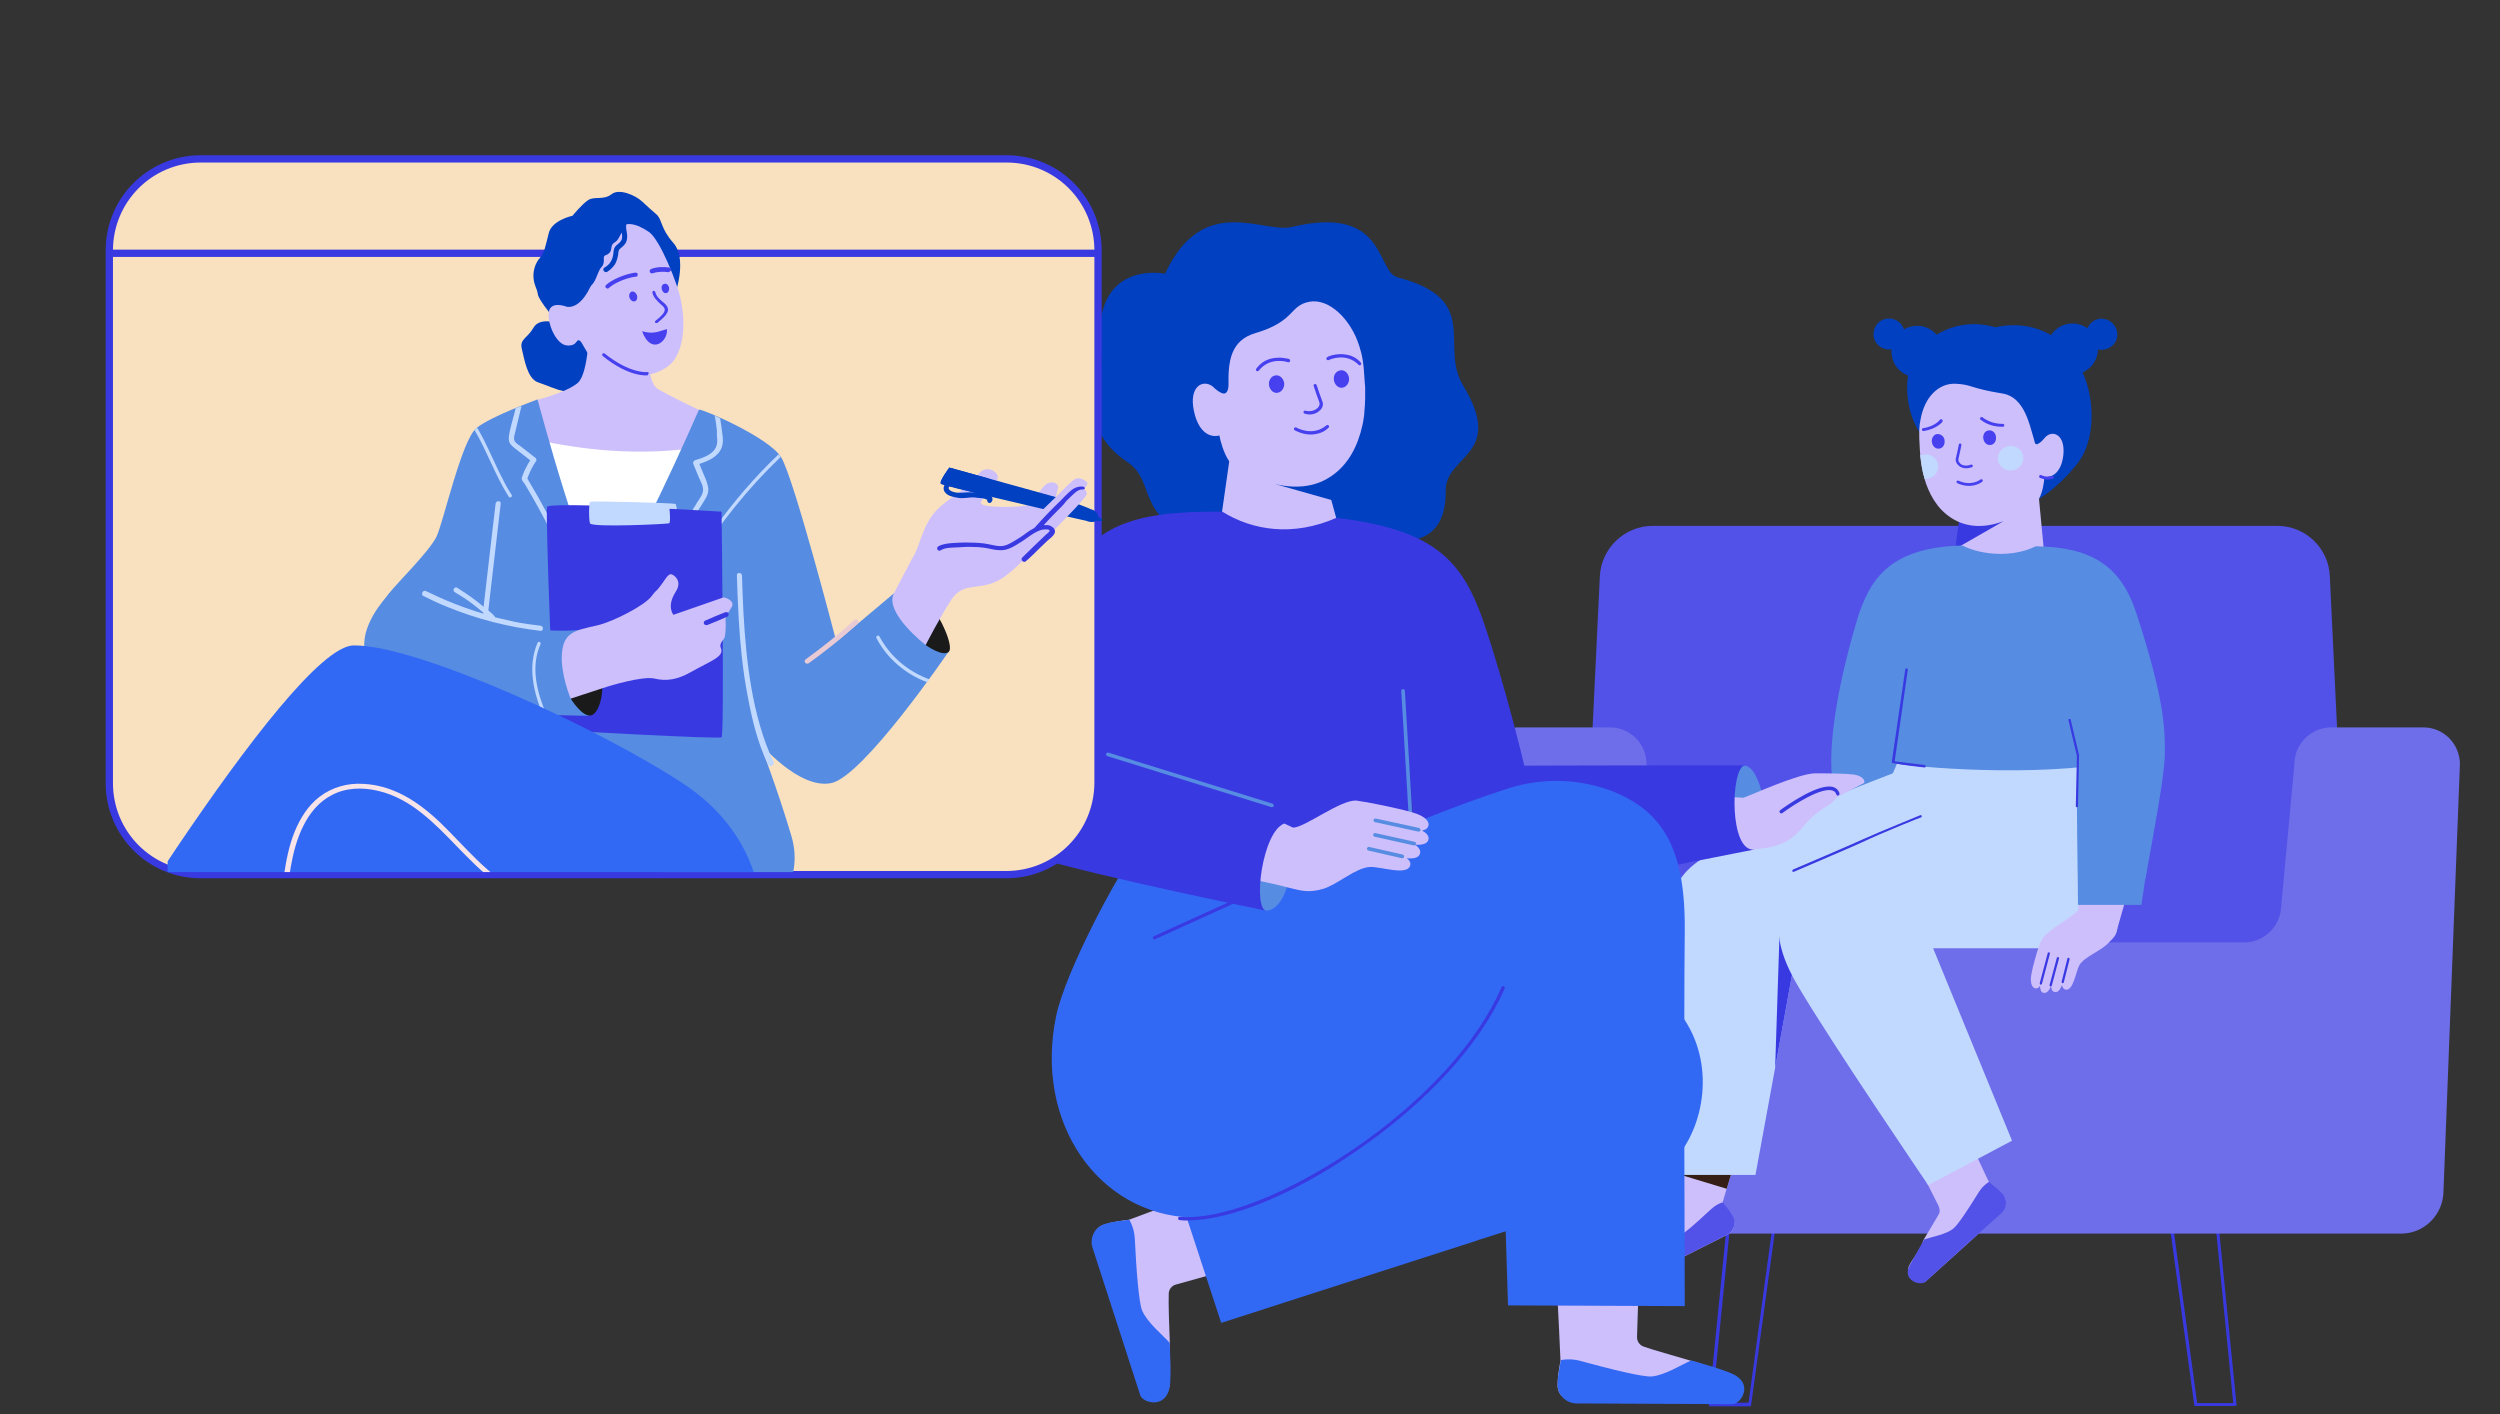 <?xml version="1.0" encoding="utf-8"?>
<!-- Generator: Adobe Illustrator 27.0.0, SVG Export Plug-In . SVG Version: 6.00 Build 0)  -->
<svg version="1.1" id="Layer_1" xmlns="http://www.w3.org/2000/svg" xmlns:xlink="http://www.w3.org/1999/xlink" x="0px" y="0px"
	 viewBox="0 0 686 388" style="enable-background:new 0 0 686 388;" xml:space="preserve">
<rect x="0" y="0" width="686" height="388" fill="#333333" stroke="none"/>
<style type="text/css">
	.st0{fill:#3269F4;}
	.st1{fill:none;}
	.st2{fill:#3939E2;}
	.st3{clip-path:url(#SVGID_00000130616784033615087400000003619253896647846074_);}
	.st4{fill:#FCECD9;}
	.st5{clip-path:url(#SVGID_00000056413820328683429480000003817456881436749749_);}
	.st6{fill:#C2D9FF;}
	.st7{fill:#CDBFFC;}
	.st8{fill:#4640EF;}
	.st9{fill:#BDD4EA;}
	.st10{fill:#000F64;}
	.st11{fill:#DEE8FD;}
	.st12{fill:#FFFFFF;}
	.st13{fill:#0040C1;}
	.st14{fill:#1F68F8;}
	.st15{fill:#5252E8;}
	.st16{fill:#6E6EEA;}
	.st17{fill:#568CE2;}
	.st18{fill:#341E16;}
	.st19{fill:#F9E1C0;stroke:#3939E2;stroke-width:2;stroke-miterlimit:10;}
	.st20{fill:#FFFFFF;stroke:#3939E2;stroke-width:2;stroke-miterlimit:10;}
	.st21{clip-path:url(#SVGID_00000083052207971700684220000008786343849718537913_);}
	.st22{fill:#606171;}
	.st23{fill:#B09495;}
	.st24{fill:#70869B;}
	.st25{fill:#E7CAD4;}
	.st26{fill:#1A1A1A;}
	.st27{fill:#D79373;}
	.st28{fill:#3E3E3E;}
	.st29{fill:#F6E4E9;}
	.st30{fill:none;stroke:#568CE2;stroke-linecap:round;stroke-linejoin:round;stroke-miterlimit:10;}
	.st31{fill:#F9E1C0;}
	.st32{clip-path:url(#SVGID_00000026861729293483543640000008514369445760545932_);}
	.st33{fill:#41292C;}
	.st34{fill:#C4B8A9;}
	.st35{fill:none;stroke:#3939E2;stroke-linecap:round;stroke-linejoin:round;stroke-miterlimit:10;}
	.st36{fill:none;stroke:#3939E2;stroke-width:2;stroke-linecap:round;stroke-miterlimit:10;}
	.st37{fill:#084399;}
	.st38{fill:#7D93DF;}
	.st39{fill:#191919;}
</style>
<g>
	<g>
		<g>
			<g>
				<g>
					<g>
						<path class="st2" d="M602.1,385.5l-7.9-57.6c0-0.1,0-0.3,0.1-0.4c0.1-0.1,0.2-0.2,0.4-0.2l12.9,0.5c0.2,0,0.4,0.2,0.4,0.4
							l5.7,57.2c0,0.1,0,0.2-0.1,0.3c-0.1,0.1-0.2,0.1-0.3,0.1h-10.8C602.3,385.9,602.1,385.8,602.1,385.5z M607.2,328.7l-12-0.4
							l7.7,56.7h9.9L607.2,328.7z"/>
					</g>
				</g>
			</g>
		</g>
		<g>
			<g>
				<g>
					<g>
						<path class="st2" d="M469,385.8c-0.1-0.1-0.1-0.2-0.1-0.3l5.7-57.2c0-0.2,0.2-0.4,0.4-0.4l12.9-0.5c0.1,0,0.3,0,0.4,0.1
							c0.1,0.1,0.1,0.2,0.1,0.4l-7.9,57.7c0,0.2-0.2,0.3-0.5,0.3h-10.8C469.2,385.9,469.1,385.9,469,385.8z M487.5,328.2l-12,0.5
							l-5.6,56.2h9.9L487.5,328.2z"/>
					</g>
				</g>
			</g>
		</g>
		<g>
			<g>
				<g>
					<g>
						<path class="st15" d="M624.9,144.3H453.5c-7.7,0-14.1,6.1-14.5,13.8l-5.4,112.8h211.1l-5.4-112.8
							C639,150.4,632.6,144.3,624.9,144.3z"/>
					</g>
				</g>
			</g>
		</g>
		<g>
			<g>
				<g>
					<g>
						<path class="st16" d="M665,199.6h-25.3c-5.5,0-10.1,4.5-10.1,10l-3.7,39.8c-0.5,5.2-4.9,9.2-10.1,9.2H465.6
							c-5.3,0-9.7-4-10.1-9.2l-3.7-39.8c0-5.5-4.5-10-10-10h-25.3c-5.5,0-10.1,4.5-10.1,10.1l4.5,117c0,6.4,5.2,11.8,11.6,11.8
							h236.4c6.4,0,11.6-5.3,11.6-11.8l4.5-117C675,204.1,670.5,199.6,665,199.6z"/>
					</g>
				</g>
			</g>
		</g>
	</g>
	<g>
		<g>
			<path class="st17" d="M509.8,169.4c4.3-14.3,17.3-19.1,27.8-19.1l-13.6,59.7c-3.2,5.9-19.6,18.3-19.6,18.3s-1.9-12.5-1.9-18.9
				C502.4,201.5,504.2,187.9,509.8,169.4z"/>
		</g>
		<g>
			<g>
				<g>
					<path class="st7" d="M449.2,351.3l23.8-12l1-0.5c1.8-0.9,2.4-3.1,1.5-4.9c-0.7-1.4-1.8-2.7-2.8-4l1-3.4l0.1-0.3l1.3-4.3l0,0
						l2.2-7.4l-15.4,0.7l-1.3,6.9v0l0,0.1v0l-1.9,9.9c-0.2,1.1-0.7,2.1-1.5,2.9c-1.3,1.3-3.1,3.1-4.8,4.7c-0.7,0.7-1.2,1.8-1.9,2.5
						c-0.5,0.5-1.1,0.8-1.6,1.3c-0.8,0.9-1.6,1.4-2.2,2.1C443.3,349.7,447.8,352.1,449.2,351.3z"/>
				</g>
				<g>
					<path class="st15" d="M474,338.8l-1,0.5l-23.8,12c-1.4,0.8-5.9-1.6-2.4-5.7c0.5-0.6,4.9-5.2,5.6-5.9c2.2-0.1,6,0.4,8.3-0.6
						c1.5-0.6,4.4-3.2,8.7-7.2c1.2-1.1,2.3-1.7,3.4-2h0c1,1.3,2.1,2.6,2.8,4C476.5,335.6,475.7,337.9,474,338.8z"/>
				</g>
				<g>
					<polygon class="st18" points="460.4,322.1 460.6,322.2 460.6,322.2 473.8,326.2 475.1,321.9 475.1,321.9 460.6,322.1 
						460.6,322.1 					"/>
				</g>
			</g>
			<g>
				<g>
					<path class="st6" d="M453.8,322.4h27.9l5.4-29.4l5.1-28.1l0.9-4.7l66.5,0c22.8,0,26.4-18.1,21.4-40.4
						c-2.9-13.1-4.5-20.1-4.5-20.1c-16.9-2.2-36.9,2.3-53.7,4.5l-3.4,8c0,0-30.9,11.8-39.5,16.4c-17.6,9.5-23.1,9.2-23.9,38.6
						C455.4,292.5,453.8,322.4,453.8,322.4z"/>
				</g>
			</g>
			<g>
				<g>
					<polygon class="st2" points="487.1,293 492.2,264.9 488.4,253.3 					"/>
				</g>
			</g>
			<g>
				<g>
					<g>
						<g>
							<g>
								<g>
									<path class="st7" d="M549.2,332.6l-8.7,8.1l-12.1,10.9c-1.1,1-5.9-0.1-4.6-4.2c0,0,0,0,0,0c0.8-1.6,2.1-3.1,3.4-5.4
										c0.3-0.5,0.4-1.4,0.7-1.9c1.6-2.7,3.2-5.3,4.1-6.9c0.4-0.7,0.3-1.5-0.1-2.4c-0.5-1.1-7.5-14.7-7.5-14.7l15.8-3.7l2.5,5.4
										l1.9,4.1l1.2,2.5c0.2,0.1,0.3,0.2,0.5,0.4c1.1,0.9,2.3,1.8,3.2,2.8C550.8,329,550.7,331.3,549.2,332.6z"/>
								</g>
							</g>
						</g>
					</g>
					<g>
						<g>
							<g>
								<g>
									<path class="st15" d="M549.4,332.7c0,0-17.9,16.1-20.9,18.9c-1.6,1.5-6.5-0.3-4.6-4.2c0,0,3.8-6.8,4.1-7.3
										c2.1-0.7,6-1.4,7.9-2.9c1.3-1,4-5.1,7.1-10.1c0.8-1.3,1.8-2.2,2.8-2.8c0.2,0.1,0.3,0.2,0.5,0.4c1.1,0.9,2.3,1.8,3.2,2.8
										C550.8,328.9,550.8,331.3,549.4,332.7z"/>
								</g>
							</g>
						</g>
					</g>
				</g>
				<g>
					<g>
						<path class="st6" d="M499.4,228.3l28.5,25.7l24.2,59l-23,12.2c0,0-26.4-38.8-35.6-54.4C483.2,253.4,488.8,246.3,499.4,228.3z"
							/>
					</g>
				</g>
			</g>
			<g>
				<path class="st2" d="M492,238.6c1.9-0.8,16.4-7,18.5-8c6.2-2.8,16.3-6.8,16.4-6.9c0.2-0.1,0.4,0,0.4,0.2c0.1,0.2,0,0.4-0.2,0.4
					c-0.1,0-10.2,4-16.3,6.9c-2.1,1-16.7,7.2-18.5,8C491.7,239.4,491.7,238.8,492,238.6z"/>
			</g>
		</g>
		<g>
			<g>
				<g>
					<path class="st13" d="M526.1,96.6c2.9-3.9,10.6-9.9,21.4-6.8c8.7-1.9,16.3,1.1,21,7.3c6.2,8,6.9,20.4,3.1,27.7
						c-2,3.8-8.7,10.7-14,13.1c-3.7,5.1-31.5,2.8-25.1-2.3c-1.4-1.5,2.4-11.6-0.5-12.6C524,120.4,520.4,104.4,526.1,96.6z"/>
				</g>
				<g>
					<ellipse transform="matrix(0.894 -0.448 0.448 0.894 17.348 264.892)" class="st13" cx="568.7" cy="95.8" rx="7" ry="7"/>
				</g>
				<g>
					<path class="st13" d="M572.7,90.4c-0.7,2.2,0.5,4.6,2.7,5.4c2.2,0.7,4.6-0.5,5.4-2.7c0.7-2.2-0.5-4.6-2.7-5.4
						C575.8,86.9,573.4,88.1,572.7,90.4z"/>
				</g>
				<g>
					<path class="st13" d="M527.6,103.3c3.8-0.8,6.2-4.6,5.3-8.4c-0.8-3.8-4.6-6.2-8.4-5.3c-3.8,0.8-6.2,4.6-5.3,8.4
						C520,101.8,523.8,104.2,527.6,103.3z"/>
				</g>
				<g>
					<path class="st13" d="M519.3,95.8c2.3-0.5,3.7-2.8,3.2-5.1c-0.5-2.3-2.8-3.7-5.1-3.2c-2.3,0.5-3.7,2.8-3.2,5.1
						C514.7,94.9,517,96.3,519.3,95.8z"/>
				</g>
			</g>
			<g>
				<g>
					<polygon class="st2" points="536.5,150.7 537.9,140.4 552.9,140.4 550,150.7 					"/>
				</g>
				<g>
					<g>
						<g>
							<g>
								<g>
									<path class="st7" d="M526.8,123.3c0,0.4,0.1,0.9,0.1,1.3c0,0.1,0,0.2,0,0.3c0.1,0.5,0.1,1,0.2,1.6c0.1,0.9,0.3,1.9,0.5,2.9
										c0.1,0.5,0.2,1,0.4,1.5c0,0.2,0.1,0.3,0.1,0.5c0.1,0.4,0.3,0.9,0.4,1.3c1.5,4.2,4,8.1,8.5,10.3c2.9,1.4,7.2,2.1,12.8,0
										l-14.1,8.1l0.5,2.9c0,0,12.8,12.7,25,0.7l-1.7-17.8c1.1-2.1,1.4-4.7,1.5-6c2.8,0.2,4.8-2.1,5.2-6.2
										c0.5-5.4-2.9-6.8-4.9-4.8c-0.4,0.4-0.7,0.8-1,1.1c-0.5,0.5-1,0.8-1.4,0.9c-0.6,0-0.5-0.5-0.9-1.8
										c-1.1-3.5-2.5-11.1-8.4-12.1c-9.3-1.5-8.4-2.5-13-2.7c-4.6-0.2-8.5,3.6-9.6,9.8C526.6,117,526.5,118.6,526.8,123.3z"/>
								</g>
							</g>
						</g>
					</g>
				</g>
				<g>
					<g>
						<g>
							<g>
								<g>
									<g>
										<path class="st8" d="M533.6,121c0.1,1.1-0.6,2.1-1.6,2.1c-1,0.1-1.8-0.8-1.9-1.9c-0.1-1.1,0.6-2.1,1.6-2.1
											C532.7,119.1,533.6,119.9,533.6,121z"/>
									</g>
								</g>
							</g>
						</g>
					</g>
					<g>
						<g>
							<g>
								<g>
									<g>
										<path class="st8" d="M547.7,120c0.1,1.1-0.6,2.1-1.6,2.1c-1,0.1-1.8-0.8-1.9-1.9c-0.1-1.1,0.6-2.1,1.6-2.1
											C546.8,118,547.7,118.9,547.7,120z"/>
									</g>
								</g>
							</g>
						</g>
					</g>
					<g>
						<g>
							<g>
								<g>
									<g>
										<path class="st8" d="M539.5,128.5c-0.8,0-1.6-0.3-2.1-0.8c-0.6-0.5-0.9-1.3-0.7-2c0.3-1.4,0.6-2.6,0.8-3.7
											c0.1-0.5,0.8-0.4,0.7,0.2c-0.2,1.1-0.5,2.4-0.8,3.7c-0.1,0.5,0.1,0.9,0.5,1.3c0.5,0.5,1.6,0.8,2.9,0.3
											c0.2-0.1,0.4,0,0.5,0.2c0.1,0.2,0,0.4-0.2,0.5C540.5,128.4,540,128.5,539.5,128.5z"/>
									</g>
								</g>
							</g>
						</g>
					</g>
					<g>
						<g>
							<g>
								<g>
									<g>
										<path class="st6" d="M555.2,125.5c0.1,1.9-1.4,3.5-3.3,3.6s-3.6-1.3-3.7-3.1c-0.1-1.9,1.4-3.5,3.3-3.6
											C553.4,122.2,555.1,123.6,555.2,125.5z"/>
									</g>
								</g>
							</g>
						</g>
					</g>
					<g>
						<g>
							<g>
								<g>
									<g>
										<path class="st6" d="M526.9,124.9c0.1,0.5,0.1,1,0.2,1.6c0.1,0.9,0.3,1.9,0.5,2.9c0.1,0.5,0.2,1,0.4,1.5
											c0,0.2,0.1,0.3,0.1,0.5c0.1,0,0.3,0,0.4,0c2-0.1,3.5-1.7,3.3-3.6c-0.1-1.9-1.8-3.3-3.7-3.1
											C527.7,124.7,527.3,124.8,526.9,124.9z"/>
									</g>
								</g>
							</g>
						</g>
					</g>
				</g>
				<g>
					<g>
						<path class="st8" d="M543.7,131.5c-0.1,0-0.2,0-0.3,0.1l0,0c-0.1,0.1-2.5,1.9-6,0.3c-0.2-0.1-0.4,0-0.5,0.2
							c-0.1,0.2,0,0.4,0.2,0.5c4,1.8,6.7-0.3,6.8-0.4c0.2-0.1,0.2-0.4,0.1-0.6C543.9,131.6,543.8,131.6,543.7,131.5z"/>
					</g>
				</g>
				<g>
					<path class="st8" d="M549.3,117.1c0.2,0,0.3,0,0.3,0c0.2,0,0.4-0.2,0.4-0.4c0-0.2-0.2-0.4-0.4-0.4c0,0-3.1,0.2-5.6-1.8
						c-0.2-0.1-0.4-0.1-0.6,0.1c-0.1,0.2-0.1,0.4,0.1,0.6C545.8,117,548.4,117.1,549.3,117.1z"/>
				</g>
				<g>
					<path class="st8" d="M527.8,118.3C527.8,118.3,527.8,118.3,527.8,118.3c3.7-0.6,5.2-2.5,5.2-2.6c0.1-0.2,0.1-0.4-0.1-0.6
						c-0.2-0.1-0.4-0.1-0.6,0.1c0,0-1.3,1.8-4.6,2.3c-0.2,0-0.4,0.2-0.3,0.5C527.4,118.1,527.6,118.3,527.8,118.3z"/>
				</g>
				<g>
					<path class="st8" d="M561.9,131.6c0.4,0,0.9-0.1,1.4-0.2c0.2-0.1,0.3-0.3,0.3-0.5c-0.1-0.2-0.3-0.3-0.5-0.3
						c-1.7,0.5-2.9-0.2-2.9-0.2c-0.2-0.1-0.4-0.1-0.6,0.1c-0.1,0.2-0.1,0.4,0.1,0.6C559.8,131.1,560.7,131.6,561.9,131.6z"/>
				</g>
			</g>
			<g>
				<g>
					<path class="st17" d="M522.5,191.2c0,0-2.2,18.3-2.1,18.3c0.9,0.4,32,3.9,57.3,0.2l-4.5-15.3c0-0.1-4.9,9.1-2.9,12.8
						c3.2,5.9,18.4,34,18.4,34s3.6-19.6,4.5-26.1c0.6-4.5,1-6.8,0.8-12.1c-0.2-5.4-0.9-13.7-7.8-34.8c-4.2-12.8-12.1-18.1-27.6-18.3
						c-6.2,3.1-14.8,2.5-20.1-0.2c-18.1,0.4-24.9,7.8-28.2,18.5C507.3,177.6,522.5,191.2,522.5,191.2z"/>
				</g>
				<g>
					<g>
						<g>
							<g>
								<g>
									<path class="st7" d="M581.2,254.1c-0.5,2.5-0.7,2.7-2.7,4.7c-2.1,2.2-6.5,3.7-7.9,6c-1,1.8-1.7,7.5-4,6.7
										c-0.4-0.2-0.7-0.6-0.8-1.2c-0.5,1.3-1.2,2.3-2.3,1.8c-0.4-0.2-0.6-0.7-0.7-1.5c-0.5,1.2-1.2,2.1-2.2,1.8
										c-0.6-0.2-0.8-1-0.8-1.9c-0.4,0.6-0.9,0.9-1.6,0.6c-0.6-0.3-1.2-1.4-0.8-3.7c0.5-2.8,2.1-8.5,3.1-9.9
										c1.9-2.8,8.9-6.1,9.8-8c-0.1,0,3.3-31.8,3.3-31.8l15.6,8.5C589.2,226.2,581.6,252.5,581.2,254.1z"/>
								</g>
							</g>
						</g>
						<g>
							<g>
								<g>
									<g>
										<g>
											<path class="st2" d="M562.4,270.4c0,0.1,0.1,0.2,0.2,0.3c0.2,0,0.4-0.1,0.4-0.2l2-7.5c0-0.2-0.1-0.4-0.2-0.4
												c-0.2,0-0.4,0.1-0.4,0.2l-2,7.5C562.4,270.3,562.4,270.3,562.4,270.4z"/>
										</g>
									</g>
								</g>
							</g>
						</g>
						<g>
							<g>
								<g>
									<g>
										<g>
											<path class="st2" d="M559.7,269.9c0,0.1,0.1,0.2,0.2,0.3c0.2,0,0.4-0.1,0.4-0.2l2.2-8.3c0-0.2-0.1-0.4-0.2-0.4
												c-0.2,0-0.4,0.1-0.4,0.2l-2.2,8.3C559.7,269.8,559.7,269.9,559.7,269.9z"/>
										</g>
									</g>
								</g>
							</g>
						</g>
						<g>
							<g>
								<g>
									<g>
										<g>
											<path class="st2" d="M565.7,269.5c0,0.1,0.1,0.2,0.2,0.3c0.2,0,0.4-0.1,0.4-0.2l1.6-6.4c0-0.2-0.1-0.4-0.2-0.4
												c-0.2,0-0.4,0.1-0.4,0.2l-1.6,6.4C565.7,269.4,565.7,269.4,565.7,269.5z"/>
										</g>
									</g>
								</g>
							</g>
						</g>
					</g>
					<g>
						<g>
							<g>
								<path class="st17" d="M570.2,207.3c-0.7,3.3,0.1,41,0,41c0,0,17.3,0,17.4,0c0,0,4.5-29.9,5.4-39.3
									C593.1,208.9,570.2,207.3,570.2,207.3z"/>
							</g>
						</g>
					</g>
				</g>
				<g>
					<path class="st2" d="M528.1,210.6c0.2,0,0.3-0.1,0.3-0.3c0-0.2-0.1-0.3-0.3-0.4c-2.5-0.3-5.2-0.6-8.2-1l3.6-25.1
						c0-0.2-0.1-0.4-0.3-0.4c-0.2,0-0.4,0.1-0.4,0.3l-3.7,25.4c0,0.1,0,0.2,0.1,0.2c0.1,0.1,0.1,0.1,0.2,0.1
						C522.7,210,525.5,210.3,528.1,210.6C528.1,210.6,528.1,210.6,528.1,210.6z"/>
				</g>
				<g>
					<path class="st2" d="M569.9,221.5c0.2,0,0.3-0.1,0.3-0.3l0.3-13.9c0,0,0-0.1,0-0.1l-2.3-9.7c0-0.2-0.2-0.3-0.4-0.2
						c-0.2,0-0.3,0.2-0.2,0.4l2.3,9.7l-0.3,13.9C569.6,221.4,569.7,221.5,569.9,221.5C569.9,221.5,569.9,221.5,569.9,221.5z"/>
				</g>
			</g>
		</g>
	</g>
	<g>
		<g>
			<g>
				<g>
					<path class="st7" d="M313,382.2L300.5,342c-0.9-2.7-0.1-5.2,2.6-6c2.1-0.7,4.5-1,6.7-1.3l8.3-3.1l7.5-2.8l1.2-0.5l10.8,19.9
						l-5.5,1.6l-0.2,0.1l-9.3,2.6c-1.1,0.3-1.9,1.4-1.9,2.5c-0.1,3,0.1,8.3,0.3,13.5c0.1,4.2,0.1,8.4,0,10.9
						C320.4,386.9,313.7,384.3,313,382.2z"/>
				</g>
			</g>
			<g>
				<g>
					<path class="st0" d="M312.9,382.9l-13.1-40.5c-0.9-2.7,0.6-5.7,3.3-6.5c2.1-0.7,4.6-0.9,6.8-1.2c0.8,1.4,1.4,3.2,1.5,5.4
						c0.4,8.2,1.1,17.4,2,19.5c1.4,3.3,5.6,6.7,7.6,8.9c0.1,4.2,0.3,8.5,0.1,11C320.5,387,313.6,385,312.9,382.9z"/>
				</g>
			</g>
			<g>
				<g>
					<path class="st0" d="M460.8,316.7c-5.1,6.6-12.4,10.7-28.8,15.2c-0.5,0.1-4.3,1.3-10.2,3.2c-4.1,1.3-9.3,3-15,4.8
						c-0.7,0.2-1.4,0.4-2.1,0.7c-28.7,9.2-69.6,22.4-69.6,22.4l-15-45.8l70.2-19.8l5.8-1.7l5.2-1.5l-6.6-5.1l-3.9-3l-38.7-30
						c53.2,6.9,91.9,3.1,107.4,20.2C470.6,288.6,468.6,306.6,460.8,316.7z"/>
				</g>
			</g>
			<g>
				<g>
					<path class="st0" d="M357.9,326.2c0,0-18.5,8.4-30.9,7.9c-25.5-0.9-43.3-25.9-37.2-55.3c2.8-13.2,17.9-40,18.4-39.9
						c23.9-3.1,37.5-4.5,61.2-1.4l3.8,13c0,0,53.4,23.5,65.6,29.6C462.1,291.6,357.9,326.2,357.9,326.2z"/>
				</g>
			</g>
		</g>
		<g>
			<g>
				<g>
					<path class="st13" d="M319.7,75.1c0,0-20.9-4.3-17.6,22.3c1.1,8.6-7.8,19.2,7.4,29.5c8.7,5.9,0.3,17,26.5,23.3
						c10.2,2.4,20.4-0.9,22.4-2.5c7.5-5.8,38.5,12.3,38.3-13c-0.1-10,16.4-9.7,4.8-28.9c-6.7-11,5.3-23.6-18-29.7
						c-6-1.6-2.9-20.1-29.1-13.8C346.4,64.1,330.1,52.8,319.7,75.1z"/>
				</g>
			</g>
			<g>
				<g>
					<path class="st7" d="M327.6,112.7c1,5,3.7,7.6,7,6.8c0.3,1.6,1.1,4.7,2.7,7.1l-2.2,15.4c16.3,12.9,32.4,3.2,32.4,3.2l-2.2-8
						l-15.5-4.4c7,1.7,12,0.2,15.3-2c5-3.3,7.5-8.6,8.7-13.9c0.2-0.7,0.3-1.5,0.4-2.2c0.1-0.6,0.2-1.3,0.2-1.9
						c0.1-1.2,0.2-2.4,0.2-3.6c0-0.8,0-1.6,0-2.4c0-0.5,0-1.1-0.1-1.6c-0.3-5.8-0.7-7.7-1.5-10.2c-2.3-7.4-8.3-13.2-13.7-12.2
						c-5.5,1-3.9,5.4-14.8,8.6c-6.9,2-7.5,7.9-7.4,14.1c0,1.6-0.5,2.4-1.2,2.5c-0.5,0-1.1-0.3-1.8-0.8c-0.4-0.3-0.9-0.7-1.4-1.2
						C330,104,326.2,106.1,327.6,112.7z"/>
				</g>
			</g>
			<g>
				<g>
					<path class="st8" d="M369.4,97.3c-2.8-0.5-5.2,0.6-5.2,0.7c-0.2,0.1-0.3,0.4-0.2,0.6c0.1,0.2,0.4,0.3,0.6,0.2
						c0.2-0.1,4.7-2.2,8.2,1.3c0.2,0.2,0.5,0.2,0.6,0c0.2-0.2,0.2-0.5,0-0.6C372.2,98.1,370.7,97.5,369.4,97.3z"/>
				</g>
			</g>
			<g>
				<g>
					<path class="st8" d="M360.5,119.2c-2.8,0.3-5.1-1.1-5.2-1.1c-0.2-0.1-0.3-0.4-0.2-0.6c0.1-0.2,0.4-0.3,0.6-0.2
						c0.2,0.1,4.5,2.6,8.3-0.6c0.2-0.2,0.5-0.1,0.6,0.1c0.2,0.2,0.1,0.5-0.1,0.6C363.3,118.6,361.9,119,360.5,119.2z"/>
				</g>
			</g>
			<g>
				<g>
					<path class="st8" d="M348.4,98.5c2.7-0.8,5.2,0,5.3,0c0.2,0.1,0.4,0.3,0.3,0.6c-0.1,0.2-0.3,0.4-0.6,0.3
						c-0.2-0.1-4.9-1.6-8,2.3c-0.2,0.2-0.4,0.2-0.6,0.1c-0.2-0.2-0.2-0.4-0.1-0.6C345.8,99.7,347.1,98.9,348.4,98.5z"/>
				</g>
			</g>
			<g>
				<g>
					<path class="st8" d="M366,104.1c0.1,1.3,1.1,2.4,2.2,2.3c1.2-0.1,2-1.2,2-2.5c-0.1-1.3-1.1-2.4-2.2-2.3
						C366.7,101.7,365.9,102.8,366,104.1z"/>
				</g>
			</g>
			<g>
				<g>
					<path class="st8" d="M348.2,105.5c0.1,1.3,1.1,2.4,2.2,2.3c1.2-0.1,2-1.2,2-2.5c-0.1-1.3-1.1-2.4-2.2-2.3
						C349,103,348.1,104.2,348.2,105.5z"/>
				</g>
			</g>
			<g>
				<g>
					<path class="st8" d="M359.9,113.7c1-0.1,1.8-0.6,2.4-1.2c0.7-0.7,0.9-1.6,0.5-2.5c-0.6-1.6-1.1-3.1-1.5-4.3
						c-0.2-0.6-1.1-0.3-0.8,0.3c0.4,1.3,0.9,2.7,1.5,4.3c0.2,0.5,0.1,1.1-0.4,1.6c-0.6,0.6-1.8,1.2-3.4,0.8
						c-0.2-0.1-0.5,0.1-0.5,0.3c-0.1,0.2,0.1,0.5,0.3,0.5C358.7,113.7,359.3,113.8,359.9,113.7z"/>
				</g>
			</g>
		</g>
		<g>
			<g>
				<path class="st2" d="M419.9,217.4c-2.7-13.3-10-39.7-14-50c-5.5-14-13.3-22.3-39.2-25.3c-11.9,5.2-22.9,3.5-31.3-1.7
					c-26.4-0.3-34.8,4.8-43.3,17.6c-12.3,18.5-17.1,37.4-19.3,44.8l30.3,16.9l-4.3,18.7c35.5,8.6,88.9,0.8,89.8,0.3l-1.9-30
					l1.3,19.6C387.8,228.3,425.1,242.8,419.9,217.4z"/>
			</g>
		</g>
		<g>
			<g>
				<path class="st17" d="M387.3,230.4c-0.2,0-0.4-0.2-0.4-0.5l-2.4-40.3c0-0.3,0.2-0.5,0.5-0.5c0.3,0,0.5,0.2,0.5,0.5l2.4,40.3
					C387.8,230.2,387.6,230.4,387.3,230.4C387.3,230.4,387.3,230.4,387.3,230.4z"/>
			</g>
		</g>
		<g>
			<g>
				<g>
					<g>
						<g>
							<g>
								<g>
									<g>
										<path class="st17" d="M480.2,233.1c7.3-3,3.3-23-1.5-23C469,211.1,463.7,233.8,480.2,233.1z"/>
									</g>
								</g>
							</g>
						</g>
					</g>
				</g>
			</g>
			<g>
				<g>
					<g>
						<g>
							<g>
								<g>
									<g>
										<g>
											<path class="st7" d="M452.3,217.4c0,0,26,1.5,26.1,1.5c2.1-0.7,15.2-6.7,19.7-6.7c5,0,8.4,0.1,10.3,0.3
												c3,0.3,3.6,2.1,3,2.4c-2.8,1.4-18,9.7-19.1,9.7l-5.8,7.6l-19.1,3.3L452.3,217.4z"/>
										</g>
									</g>
								</g>
							</g>
						</g>
					</g>
				</g>
				<g>
					<g>
						<g>
							<g>
								<g>
									<g>
										<g>
											<path class="st7" d="M501,221.4c4.1-2.5,2.9-3.6,2.5-4.4c-0.5-1-3.9-0.6-6.6,0.9c-4.7,2.7-9.4,6-10.5,5.4
												c-0.1,0-10.4,9.5-10.4,9.5c0.2-0.1,8.9,1.1,14.1-1.9C495,228.2,494.3,225.6,501,221.4z"/>
										</g>
									</g>
								</g>
							</g>
						</g>
					</g>
				</g>
				<g>
					<g>
						<g>
							<g>
								<g>
									<g>
										<g>
											<path class="st2" d="M503.9,218c-0.2-0.5-0.4-0.8-0.9-1c-2.9-1.3-11,3.9-13.9,6.1c-0.2,0.2-0.5,0.1-0.7-0.1
												c-0.2-0.2-0.1-0.5,0.1-0.7c1.1-0.8,11-8,14.9-6.2c0.6,0.3,1,0.7,1.3,1.4C505,218.3,504.1,218.6,503.9,218z"/>
										</g>
									</g>
								</g>
							</g>
						</g>
					</g>
				</g>
			</g>
			<g>
				<g>
					<g>
						<g>
							<path class="st2" d="M481.4,233.1l-57.6,11.4c-0.5-0.9-14.1-9.7-17.3-19.6c0,0,1.4-14.6,3.1-14.7c2.5-0.2,69.1-0.2,69.1-0.2
								C474.8,211.1,474.5,234,481.4,233.1z"/>
						</g>
					</g>
				</g>
			</g>
		</g>
		<g>
			<g>
				<g>
					<path class="st7" d="M474.8,385l-42.4-0.6c-2.8,0-5-1.5-5-4.3c0-2.2,0.4-4.5,0.8-6.7l-0.4-8.8l-0.4-7.9l-0.1-1.3l22.4-4
						l-0.2,5.7l0,0.2l-0.3,9.6c0,1.2,0.7,2.2,1.8,2.6c2.8,1,8,2.4,13,3.9c4.1,1.2,8.1,2.5,10.5,3.4C481.6,379.5,477.1,385,474.8,385
						z"/>
				</g>
			</g>
			<g>
				<g>
					<path class="st0" d="M475.4,385.3l-42.8-0.2c-2.8,0-5.2-2.3-5.2-5.1c0-2.2,0.5-4.6,0.9-6.8c1.6-0.3,3.5-0.3,5.6,0.3
						c8,2.2,17,4.4,19.3,4.2c3.6-0.3,8.1-3.2,10.9-4.4c4.1,1.2,8.2,2.4,10.6,3.4C481.7,379.4,477.7,385.3,475.4,385.3z"/>
				</g>
			</g>
			<g>
				<g>
					<path class="st0" d="M413.7,216.4c-30.1,9.6-72.9,30.4-110.9,47l26.1,64.1c24.8,3.2,58.9-32.4,82.2-55.3l2.7,86l48.5,0.2
						c0,0-0.3-77.8,0-103.2c0.1-13.8-2.2-23.4-7.8-29.9c-2.9-3.4-6.8-6-11.6-8C433.6,213.6,423.2,213.3,413.7,216.4z"/>
				</g>
			</g>
			<g>
				<g>
					<path class="st2" d="M325.8,334.9c-0.7,0-1.4,0-2.1-0.1c-0.3,0-0.5-0.3-0.4-0.5c0-0.3,0.2-0.5,0.5-0.4
						c11.2,0.9,29.4-6.2,47.5-18.5c19.5-13.3,34.3-29.5,40.7-44.5c0.1-0.2,0.4-0.4,0.6-0.3c0.2,0.1,0.4,0.4,0.3,0.6
						c-6.5,15.1-21.4,31.5-41.1,44.9C354.7,327.9,337.3,334.9,325.8,334.9z"/>
				</g>
			</g>
			<g>
				<g>
					<path class="st2" d="M316.8,257.8c-0.2,0-0.4-0.1-0.4-0.3c-0.1-0.2,0-0.5,0.2-0.6l32.8-14.9c0.2-0.1,0.5,0,0.6,0.2
						c0.1,0.2,0,0.5-0.2,0.6L317,257.7C316.9,257.7,316.8,257.8,316.8,257.8z"/>
				</g>
			</g>
		</g>
		<g>
			<g>
				<g>
					<path class="st17" d="M347.5,249.9c7.2-0.5,8.9-20.4,4.8-24.1C341,227.3,332.2,244.8,347.5,249.9z"/>
				</g>
			</g>
			<g>
				<g>
					<path class="st7" d="M353.7,243.6c3.5,0.9,5.6,1.4,9.4,0.3c4.1-1.3,8.9-5.8,12.8-6c2.9-0.2,10.7,2.7,11.1-0.7
						c0.1-0.6-0.3-1.2-1-1.7c2,0.2,3.7-0.1,3.7-1.8c0-0.6-0.5-1.3-1.4-1.9c1.9,0.1,3.5-0.2,3.7-1.6c0.1-0.9-0.7-1.7-1.8-2.3
						c1-0.2,1.7-0.6,1.8-1.6c0.1-1-1.1-2.4-4.2-3.3c-3.9-1.2-13-3-15.5-3.3c-4.2-0.5-14.4,7.5-17.5,7.4
						c-7.8-3.8-27.9-12.4-27.9-12.4l-6.5,22c0,0,12.9,2.4,23.2,4.6C347.6,242.1,351.5,243,353.7,243.6z"/>
				</g>
			</g>
			<g>
				<g>
					<path class="st17" d="M388.4,231.1c0.1,0.1,0.2,0.3,0.2,0.5c-0.1,0.3-0.3,0.4-0.6,0.4l-10.8-2.4c-0.3-0.1-0.4-0.3-0.4-0.6
						c0.1-0.3,0.3-0.4,0.6-0.4l10.8,2.4C388.2,231,388.3,231,388.4,231.1z"/>
				</g>
			</g>
			<g>
				<g>
					<path class="st17" d="M389.6,227.3c0.1,0.1,0.2,0.3,0.2,0.5c-0.1,0.3-0.3,0.4-0.6,0.4l-11.9-2.6c-0.3-0.1-0.4-0.3-0.4-0.6
						c0.1-0.3,0.3-0.4,0.6-0.4l11.9,2.6C389.4,227.2,389.5,227.3,389.6,227.3z"/>
				</g>
			</g>
			<g>
				<g>
					<path class="st17" d="M385.1,234.6c0.1,0.1,0.2,0.3,0.2,0.5c-0.1,0.3-0.3,0.4-0.6,0.4l-9.2-2.1c-0.3-0.1-0.4-0.3-0.4-0.6
						c0.1-0.3,0.3-0.4,0.6-0.4l9.2,2.1C385,234.5,385.1,234.5,385.1,234.6z"/>
				</g>
			</g>
			<g>
				<g>
					<path class="st2" d="M304.1,205c0,0,46.3,19.2,48.5,20.9c-6.3,2-8.9,23.6-5.1,24c0,0-45.5-9.2-64-14.8
						c-10.9-3.3-16.5-13.6-14.1-24.6c1.4-6.3,12-32.7,12-32.7L304.1,205z"/>
				</g>
			</g>
		</g>
	</g>
</g>
<g>
	<g>
		<path class="st19" d="M276.1,240H55.1C41.2,240,30,228.8,30,214.9V68.7c0-13.9,11.2-25.1,25.1-25.1h221.1
			c13.9,0,25.1,11.2,25.1,25.1v146.2C301.2,228.8,290,240,276.1,240z"/>
		<line class="st20" x1="30" y1="69.5" x2="301.9" y2="69.5"/>
	</g>
	<g>
		<defs>
			<rect id="SVGID_00000098190988184245334800000008409954735619810202_" x="46" y="40" width="286.2" height="199.3"/>
		</defs>
		<clipPath id="SVGID_00000176741409301332666260000010623024062226308788_">
			<use xlink:href="#SVGID_00000098190988184245334800000008409954735619810202_"  style="overflow:visible;"/>
		</clipPath>
		<g style="clip-path:url(#SVGID_00000176741409301332666260000010623024062226308788_);">
			<g>
				<g>
					<g>
						<g>
							<path class="st23" d="M236.4,268.3c-2.4-7-6.3-15.5-11.6-16.2c-20.9-2.6-45-3.7-67.8-3.5c-22.8-0.2-46.9,0.8-67.8,3.5
								c-5.3,0.7-9.2,9.2-11.6,16.2c-1.6,4.8,1.9,9.8,7,9.8h66.7h11.4h66.7C234.5,278.2,238.1,273.2,236.4,268.3z"/>
						</g>
					</g>
					<g>
						<path class="st24" d="M77.2,409c-1,0-1.8-0.8-1.9-1.7c-5.4-80.2,9.2-127.3,9.4-127.8c0.3-1,1.4-1.5,2.3-1.2
							c1,0.3,1.5,1.4,1.2,2.3c-0.1,0.5-14.3,46.2-9.3,124.7c8-0.1,41.9-0.6,75.4-0.9c22.4-0.2,40.2-0.4,53.1-0.4c3.7,0,7,0,9.9,0
							c-1.2-14.3-4.8-71.3,8.6-124.4c0.2-1,1.3-1.6,2.3-1.3c1,0.2,1.6,1.3,1.3,2.3c-13.3,53-9.6,110.1-8.5,123.5
							c1.5,0,2.8,0,3.9,0.1c2.2,0,3.8,0.1,5,0.2c1.7,0.1,3.4,0.2,3.5,2c0.1,1.8-1.8,2-2.9,2.2c-0.9,0.1-2.2,0.2-4,0.3
							c-2.8,0.2-4.7,0.2-5.8,0.2c-0.4,0-0.8,0-0.9,0c-0.5,0.1-0.9,0-1.3-0.2c-0.4-0.2-0.7-0.6-0.8-1.1
							C189.6,407.5,123.9,408.3,77.2,409C77.2,409,77.2,409,77.2,409z M220,408.9C220,408.9,220,408.9,220,408.9
							C220,408.9,220,408.9,220,408.9z M220,408.9C220,408.9,220,408.9,220,408.9C220,408.9,220,408.9,220,408.9z"/>
					</g>
					<g>
						<g>
							<path class="st24" d="M227.6,278.2h-5.9H92.3h-5.9c-1,0-1.9,0.8-1.9,1.9s0.8,1.9,1.9,1.9h5.9h129.3h5.9c1,0,1.9-0.8,1.9-1.9
								S228.6,278.2,227.6,278.2z"/>
						</g>
					</g>
				</g>
				<g>
					<path class="st13" d="M185.5,79.9c0,0,3-9-0.7-13.2c-3.7-4.2-3-6.4-4.7-7.9c-1.8-1.6-2.1-1.8-3.9-3.5c-1.8-1.7-6.3-3.7-8.4-2
						c-2.2,1.7-4.7,0.5-6.4,1.6c-1.7,1.1-4.3,4.3-4.3,4.3s-5.6,1.2-6.5,4.7c-0.9,3.5-1.2,5.5-2.4,6.8c-1.2,1.3-2,3.5-1.8,5.6
						c0.2,2.2,0.9,2.6,1.2,4.5c0.3,1.9,5.6,7.9,5.6,7.9s-5.1-1.8-6.8,1.2s-3.9,3.1-3.2,5.9c0.7,2.8,1.5,8.1,4.4,9.1
						c2.9,1,4.7,1.9,6.6,2.3c1.9,0.4,3.7,2.6,7.2-0.9c3.6-3.5,4.8-2.9,5.1-7.1c0.3-4.2,13.1-10.5,13.1-10.5L185.5,79.9z"/>
					<path class="st7" d="M191.8,112.5c0,0-7.2-3.4-11.2-5.7c-4-2.3-2.3-15.9-2.3-15.9l-16.6-1.6c0,0-0.1,13.2-3.2,15.8
						c-3.1,2.6-11,4.6-11,4.6s3.4,31,14.2,56.5C172.4,191.6,191.8,112.5,191.8,112.5z"/>
					<path class="st7" d="M178,63.6c-3.3-2.2-6.6-3.3-8.9-0.2c-0.3,0.4-4.9,9-5,9.4c-3.6,13.4-8.8,11.3-8.8,11.3s-4.2-1.6-4.7,1.5
						c-0.5,3.1,2,9,5,9.2c3,0.2,2.4-2,3.5-1.3c1.2,0.6,3,8.7,12.1,9.7c6.6,0.7,12.5-1.6,14.3-5.3c0,0,3.6-5.2,1.2-16.2
						C186,78.3,181.2,65.7,178,63.6z"/>
					<path class="st13" d="M160.3,77.8c1.7-0.5,2.1-2.8,2.7-4.2c0.2-0.4,0.4-0.8,0.7-1.1c0.3-0.4,0.5-0.6,0.5-1
						c0-0.8-0.1-1.6,0.6-2.3c0.3-0.2,0.6-0.4,1-0.5c0.4-0.2,0.4-0.3,0.5-0.7c0-0.3,0.1-0.6,0.2-0.9c-0.2,0-0.3-0.1-0.4-0.2
						c-0.2-0.3-0.3-0.7,0-1c0.3-0.2,0.5-0.5,0.7-0.7c0.1-0.1,0.2-0.2,0.2-0.3c0.4-0.9,0.9-1.7,1.6-2.3c0,0,0.1-0.1,0.2-0.1
						c0-0.1,0.1-0.2,0.1-0.3c0.1-0.3,0.5-0.6,0.9-0.5c0.1,0,0.2,0.1,0.3,0.2l0.5-0.9c0-0.1,0.1-0.1,0.1-0.2c0.1-0.4,0.3-0.7,0.6-1
						c0.6-0.6,1.6,0.4,1,1c-1,1-0.2,2.8-0.2,4c0,0.7-0.1,1.4-0.5,2c-0.4,0.6-0.9,1-1.4,1.4c-0.6,0.5-0.5,1.1-0.6,1.8
						c-0.1,0.6-0.3,1.3-0.5,1.8c-0.5,1.2-1.4,2.1-2.5,2.8c-0.8,0.4-1.5-0.8-0.7-1.2c1.1-0.6,1.9-1.6,2.2-2.8
						c0.2-0.6,0.2-1.2,0.3-1.9c0.1-0.7,0.5-1.2,1-1.6c0.5-0.4,1-0.8,1.2-1.4c0.2-0.6,0.1-1.3,0-1.9l-0.5,0.9
						c-0.2,0.5-0.5,0.9-0.8,1.3c-0.3,0.3-0.6,0.5-0.9,0.7c-0.8,0.6-0.5,1.5-0.9,2.3c-0.2,0.4-0.5,0.6-0.8,0.8
						c-0.3,0.2-0.7,0.2-0.9,0.5c-0.2,0.3-0.1,0.8-0.1,1.2c0,0.4-0.1,0.9-0.3,1.3c-0.2,0.4-0.6,0.7-0.8,1.1c-0.2,0.4-0.4,0.8-0.6,1.3
						c-0.6,1.6-1.4,3.5-3.2,4C159.8,79.4,159.4,78.1,160.3,77.8z"/>
				</g>
				<path class="st13" d="M294.1,137.7c0,0,4.8,1.7,6,2.4c1.2,0.7,1.2,1.8,1.2,1.8s1.1,0.5,1.1,0.9c0,0.4-1.7,0-1.7,0
					s-0.4,0.6-1.8,0.3s-8.4-1.9-8.4-1.9L294.1,137.7z"/>
				<path class="st13" d="M299.6,139.8c0.2,0.1,0.4,0.2,0.6,0.3c1.2,0.7,1.2,1.8,1.2,1.8s1.1,0.5,1.1,0.9c0,0.4-1.7,0-1.7,0
					s-0.4,0.6-1.8,0.3c-0.2,0-0.4-0.1-0.7-0.1C299,142,299.4,140.9,299.6,139.8z"/>
				<path class="st12" d="M170.2,123.8c6.3,0.3,12.5,0.1,18.7-0.7c-5.8,20.7-19.1,62.5-27.3,43c-6.6-15.8-10.5-33.7-12.5-45
					C156.1,122.5,163.2,123.5,170.2,123.8z"/>
				<g>
					<path class="st17" d="M208.8,250.7l1.9,0.2c0,0,10.5-8.2,6.4-21.7c-3.8-12.8-8.6-25.3-8.6-25.3s10.7,12.7,19.5,11
						c8.8-1.6,32.3-36.1,32.3-36.1l-15-16l-15.8,13.3c0,0-11.7-45.2-15.2-50.7s-21.8-13.3-22.5-13c0,0-20.7,47.6-25.6,48.4
						c-4.9,0.8-18.7-51.2-18.7-51.2s-12.7,4.6-16.7,7.8c-4.1,3.2-9.1,25.8-11,29.8c-1.9,4-10.4,12.3-13.3,15.9
						c-2.8,3.6,34.6,52.8,49.7,63C171.4,236.3,208.8,250.7,208.8,250.7z"/>
					<path class="st25" d="M221.1,180.9c4.7-3.4,9.2-7,13.4-10.8c0.7-0.6,1.5,0.5,0.8,1.1c-4.3,3.9-8.8,7.5-13.4,10.8
						C221.2,182.5,220.3,181.4,221.1,180.9z"/>
					<path class="st6" d="M143.2,131c0.2-0.6,0.5-1.2,0.7-1.8c0.5-1,1-2,1.6-2.9c-1.3-1-2.7-2.1-4-3.1c-0.6-0.5-1.2-0.9-1.6-1.6
						c-0.4-0.7-0.3-1.5-0.2-2.3c0.3-1.8,0.8-3.5,1.3-5.3l0.5-2c0.5-0.2,1.1-0.4,1.6-0.6c-0.6,2.5-1.2,5-1.8,7.5
						c-0.2,0.7-0.4,1.5-0.1,2.1c0.3,0.6,1.1,1.1,1.7,1.5c1.4,1.1,2.7,2.1,4.1,3.2c0.2,0.2,0.3,0.6,0.1,0.8c-1,1.5-1.8,3.1-2.4,4.8
						c4,6.7,7.7,13.6,11,20.6c1,2.1,1.9,4.1,2.8,6.2c0.4,0.8-0.8,1.5-1.2,0.7c-3.9-8.9-8.3-17.6-13.3-26
						C143.6,132.3,143,131.7,143.2,131z"/>
					<path class="st6" d="M196.5,116.4c-0.1-0.8-0.2-1.6-0.4-2.3c0.5,0.2,1,0.4,1.5,0.7c0.1,0.6,0.2,1.3,0.3,1.9
						c0.1,1,0.3,2,0.4,3.1c0.1,0.9,0.1,1.9-0.2,2.8c-0.9,2.7-3.7,3.9-6.2,4.7c0.4,1,0.8,1.9,1.2,2.9c0.5,1.1,1,2.3,1.2,3.5
						c0.2,1.1-0.1,2.1-0.7,3.1c-0.6,1.1-1.3,2.1-2,3.2c-2.8,4.4-5.5,8.8-8.3,13.2c-1.6,2.5-3.1,4.9-4.7,7.4
						c-0.5,0.8-1.7,0.1-1.2-0.7l8-12.7c1.3-2.1,2.7-4.2,4-6.3c0.7-1.1,1.4-2.1,2-3.2c0.6-0.9,1.3-1.8,1.5-2.9
						c0.2-1.3-0.6-2.6-1.1-3.7c-0.5-1.3-1.1-2.6-1.6-3.9c-0.1-0.4,0.2-0.8,0.5-0.9c2.3-0.7,5.4-1.7,6-4.3c0.2-0.9,0.1-1.8,0-2.7
						C196.8,118.2,196.6,117.3,196.5,116.4z"/>
					<path class="st6" d="M241.3,174.6c2.9,5.5,7.9,9.7,13.7,11.8c-0.2,0.3-0.4,0.5-0.6,0.8c-5.9-2.2-11-6.5-13.9-12.1
						C240.2,174.6,241,174.1,241.3,174.6z"/>
					<path class="st6" d="M214.2,125.4c-4.6,4.4-8.8,9-12.8,14c-1.7,2.1-3.3,4.2-4.8,6.4c-0.3,0.5-1.1,0-0.8-0.5
						c5.3-7.4,11.2-14.3,17.8-20.6C213.9,124.9,214.1,125.1,214.2,125.4z"/>
					<path class="st6" d="M139.6,136.3c-3.7-5.8-5.9-12.4-9.4-18.3c0.2-0.2,0.4-0.4,0.6-0.6c0,0,0.1-0.1,0.1-0.1
						c2.3,3.8,4,8,5.9,11.9c1.1,2.2,2.2,4.5,3.6,6.6C140.7,136.3,139.9,136.8,139.6,136.3z"/>
					<path class="st6" d="M203.6,157.9c0.2,6.9,0.5,13.8,1.2,20.7c0.7,6.9,1.8,13.7,3.7,20.4c1.1,3.7,2.1,6.6,3.8,10.1
						c0.4,0.8-1.1,1.6-1.5,0.8c-3-6.3-4.4-12.3-5.7-19.2c-1.3-6.9-2-13.9-2.4-20.9c-0.2-4-0.4-7.9-0.5-11.9
						C202.1,157,203.5,157,203.6,157.9z"/>
				</g>
				<path class="st26" d="M254,177c0,0,4.6,3.3,6.3,1.9c1.7-1.4-2.9-10.8-4.3-11.5C254.6,166.7,254,177,254,177z"/>
				<path class="st7" d="M245.3,162.8c0,0,4.6-8.9,5.8-11c1.2-2.1,2.3-8.2,6-11.9c3.7-3.7,9.4-6.5,11.2-9.5c1.8-3,5.3-1.3,5.5,0.4
					c0.2,1.7-4,5.2-4.6,7c-0.7,1.8,11.1,1.4,12.9,0.8c1.8-0.6,3.6-5.5,5.7-6.1c2.2-0.6,2.6,1.1,2.6,1.1l-0.7,2.8
					c0,0,3.8-3.9,4.9-4.7c1.7-1.3,3.6,0.5,3.8,0.8c0.2,0.3-0.9,1.6-0.9,1.6s0.7,0.6,0.7,1.5c0,0.9-9.4,10.3-9.4,10.3s-2,2.7-5.7,5.8
					c-3.8,3.1-6.9,7.3-11.7,8.6c-4.7,1.3-7.6,0-10.5,4.5C258,169.2,254,177,254,177S242.5,168.1,245.3,162.8z"/>
				<path class="st2" d="M257.5,149.9c1.3-0.7,2.7-0.8,4.1-0.9c1.6-0.1,3.2-0.2,4.8-0.1c1.6,0,3.1,0.1,4.7,0.4
					c1.5,0.3,3.1,0.8,4.6,0.4c1.4-0.4,2.7-1.3,4-2.1c1.3-0.8,2.5-1.9,3.9-2.6c0.1,0,0.2-0.1,0.2-0.1c0,0,0-0.1,0.1-0.1
					c2.3-2.6,4.7-5.1,7.2-7.5c1.2-1.2,1-1.1,2.2-2.2c1.1-1,2-1.6,3.6-1.6c0.9,0,1.1,0.8,0.2,0.8c-1.5-0.1-2.8,1.6-3.8,2.5
					c-1.2,1.1-0.6,0.7-1.7,1.9c-1.8,1.8-3.5,3.5-5.2,5.4c0.4,0,0.8,0,1.2,0c1.1,0.2,2.4,1.2,1.7,2.4c-0.4,0.7-1.2,1.3-1.8,1.8
					c-0.7,0.6-1.3,1.3-2,1.9c-1.3,1.3-2.6,2.6-4,3.8c-0.6,0.6-1.6-0.4-1-1c2.1-2.1,4.2-4.1,6.4-6.2c0.2-0.2,1.2-0.9,1.1-1.2
					c-0.1-0.5-1.4-0.3-1.7-0.3c-1.3,0.2-2.4,0.9-3.5,1.6c-1.1,0.8-2.2,1.6-3.4,2.3c-1.1,0.7-2.3,1.4-3.7,1.7c-1.4,0.2-2.7,0-4-0.3
					c-1.4-0.3-2.8-0.5-4.3-0.5c-1.6-0.1-3.2,0-4.7,0.1c-1.5,0.1-3.1,0-4.4,0.7C257.4,151.6,256.7,150.4,257.5,149.9z"/>
				<path class="st13" d="M289.7,136.4l-3.4,3.3c0,0-27.5-6.4-28.1-6.9s2.3-4.5,2.3-4.5L289.7,136.4z"/>
				<path class="st13" d="M260.5,128.3l10.8,3c-0.3,1.1-0.7,2.1-1.4,3c-0.3,0.5-0.6,0.9-1,1.2c-3.4-0.8-6.4-1.6-8.4-2.1
					c-0.2,0.3-0.3,0.6,0,1c0.4,0.4,1.1,0.6,1.6,0.7c1.4,0.3,3-0.1,4.4,0c1.3,0.1,2.7,0.1,4,0.4c0.5,0.1,1.2,0.3,1.6,0.8
					c0.4,0.5,0.3,1.1-0.1,1.5c-0.5,0.6-1.3-0.1-1.1-0.7c0,0-0.1,0-0.1,0c-0.2-0.1-0.3-0.1-0.5-0.2c-0.3-0.1-0.7-0.2-1-0.2
					c-0.7-0.1-1.4-0.1-2-0.2c-1.4-0.1-3,0.4-4.4,0.1c-1.1-0.2-2.6-0.4-3.4-1.3c-0.7-0.7-0.7-1.5-0.3-2.3c-0.6-0.2-0.9-0.3-1-0.3
					C257.5,132.2,260.5,128.3,260.5,128.3z"/>
				<g>
					<path class="st2" d="M198,140.4c0,0,0.8,61.3,0,61.9c-0.8,0.6-44.1-1.9-45.2-1.9c-1.1,0-3.1-59.5-2.7-61.3
						C150.6,137.5,198,140.4,198,140.4z"/>
					<path class="st6" d="M183.7,139.6c0,0,0.4,3.8-0.1,4c-0.5,0.2-21.3,1.2-21.7,0c-0.4-1.2-0.3-5.7,0-5.9
						c0.3-0.3,23.3,0.3,23.5,0.6c0.2,0.3,0.3,1.4,0.3,1.4L183.7,139.6z"/>
					<path class="st17" d="M161.7,196.4c0,0-15.8,0-37-1.6c-14.8-1.1-22.9-8.3-24.5-15.6c-1.7-7.3,5.4-14.9,6.4-16.1
						c0.9-1.2,31,12,52.9,9.7L161.7,196.4z"/>
					<path class="st26" d="M156.6,191.7c0,0,3.2,5.2,5.6,4.6c2.4-0.6,3.7-6.9,2.8-10.6C164.2,182.1,156.6,191.7,156.6,191.7z"/>
					<path class="st7" d="M156.6,191.7c0,0-2.9-6.8-2.4-12.5c0.5-5.7,3.5-6.2,9.7-7.6c4.4-1,13-5.5,14.8-7.9
						c1.8-2.4,0.9-0.7,2.8-3.3c1.9-2.7,2.2-3.4,3.5-2.4s1.6,2.6,0.4,4.4c-2.6,4.1-0.6,6.3-0.6,6.3l13.8-4.8c0,0,3.4,0.8,2.1,2.8
						c-1.3,2-1.7,2.7-1.6,3.9c0.1,0.6,0,3.1-0.2,4.1c-0.2,0.9-1.7,1.8-1.1,3.1c1,2.4-2.5,3.4-8.2,6.6c-3.7,2.1-6.7,2.6-10,1.8
						c-3.3-0.8-12.9,2.2-12.9,2.2L156.6,191.7z"/>
					<path class="st2" d="M193.5,170.3c1.8-0.8,3.7-1.6,5.5-2.3c0.3-0.1,0.8,0,0.9,0.3c0.1,0.3,0,0.8-0.3,0.9
						c-1.8,0.8-3.7,1.6-5.5,2.3c-0.3,0.1-0.8,0-0.9-0.3C193,170.9,193.1,170.5,193.5,170.3z"/>
					<path class="st6" d="M116.9,162.2c5.1,2.5,10.3,4.6,15.8,6.2c0-0.1-0.1-0.2-0.1-0.3c-2.4-2.1-5-4-7.8-5.6
						c-0.8-0.5-0.1-1.7,0.7-1.2c2.5,1.6,5,3.3,7.2,5.2c0.8-7.2,1.7-14.4,2.5-21.6c0.3-2.2,0.5-4.4,0.8-6.7c0.1-0.9,1.5-0.9,1.4,0
						c-0.9,7.7-1.8,15.5-2.7,23.2c-0.2,2-0.5,4.1-0.7,6.1c0.6,0.5,1.2,1,1.7,1.6c0.1,0.1,0.1,0.2,0.2,0.3c1.7,0.4,3.5,0.8,5.2,1.2
						c2.4,0.5,4.8,0.8,7.2,1.1c0.9,0.1,0.9,1.5,0,1.4c-8.7-1-17.3-3.2-25.4-6.5c-2.3-0.9-4.6-2-6.8-3.1
						C115.4,163,116.1,161.8,116.9,162.2z"/>
					<path class="st6" d="M148.3,176.8c-2.8,6.3-0.9,13.4,1.7,19.4c-0.3,0-0.7,0-1,0c-2.6-6.2-4.3-13.3-1.5-19.8
						C147.8,175.8,148.6,176.3,148.3,176.8z"/>
				</g>
				<g>
					<g>
						<path class="st27" d="M39.7,325.3c-1.1,0.8-2.2,1.7-3.4,2.5c-1.5,1-3.1,2-4.8,2.9c-3.2,1.8-6.5,3.4-9.9,4.7
							c-3.4,1.3-6.9,2.3-10.5,2.9c-3,0.5-6,0.6-9.1,0.5c-5.5,0-11.5-0.5-16.2-3.5c-2.1-1.3-3.9-3.2-4.7-5.7
							c-0.7-2.4-0.5-4.9,0.2-7.2c0.1-0.4,0.2-0.8,0.4-1.2c11.8-4.3,27.4-9.8,30.2-10.9c4.3-1.7,18.5-27,20.7-32.7
							c2.3-5.7,15.6,29.5,14.4,34.5c0,0-5.3,6.1-6.6,8.6C40.2,321.5,39.9,323.2,39.7,325.3z"/>
						<path class="st28" d="M-23.8,343.1c-10-5.4-12.6-14-7.3-16.7c2.8-1.5,13.7-5.4,23.8-9.1l0,0c-1.1,0.7-3,5.1-2.5,8.8
							c0.6,5.8,11.1,12.6,22.3,9.2c11.1-3.5,28.1-14.5,28.1-14.5c-1.3,2.5-1.3,19.6-4.6,21.6c-3.3,1.9-18.7,1.4-28.3,2.4
							C-2,345.9-20.6,344.9-23.8,343.1z"/>
						<path d="M-29.5,338.3c4.9,5.2,19.3,5.1,24.7,5c22.4-0.3,25.2-1.2,26.7-1.7c1.5-0.5,2.2-4.3,5.5-6.3c2.2-1.4,8.1-3.2,11.7-4.2
							c-0.6,5.1-1.4,10.4-3.1,11.4c-3.3,1.9-46.9,4.8-59,1.9c-6-1.4-10.1-8.3-10.6-12.4C-32.6,334.5-31,336.7-29.5,338.3z"/>
					</g>
					<path class="st0" d="M77.9,273.1c0,0,3.3,79.2,3.7,84.2c0.4,5,41.9,8.9,43.1,6c1.2-3-1.6-111-1.6-111s19.1-3.5,30.8-3.6
						c24.3,0,54.8,2.1,54.8,2.1s1.3-20.8-21.1-35.7c-22.5-14.9-72.7-38.1-90.5-38c-17.7,0-83.3,109.9-84.7,112.6
						s26.2,31.4,34.1,24.9L77.9,273.1z"/>
					<path class="st29" d="M76.5,256.4c0.2-5.4,0.7-10.8,1.4-16.1c0.6-4.1,1.4-8.3,3-12.2c1.5-3.6,3.6-7,6.7-9.4
						c3.5-2.7,7.8-3.9,12.2-3.6c4.5,0.2,8.9,1.8,12.7,4.1c4.1,2.5,7.6,5.7,10.9,9.1c6.4,6.5,12.7,14,21.5,17.3
						c1.1,0.4,2.2,0.7,3.3,1c0.9,0.2,0.5,1.5-0.4,1.3c-9-2.1-15.8-8.8-22-15.2c-6.3-6.5-12.9-13.6-22.1-15.7
						c-4.2-1-8.8-0.9-12.7,1.2c-3.5,1.8-6,4.9-7.7,8.3c-1.8,3.5-2.8,7.4-3.5,11.3c-0.9,5-1.4,10.2-1.7,15.3
						c-0.6,10.6-0.3,21.3,0.2,31.9c0.1,1.3,0.1,2.6,0.2,4c0,0.9-1.4,0.9-1.4,0C76.6,278.1,76.1,267.2,76.5,256.4z"/>
					<path class="st23" d="M123.7,242.7c0.9,7.1,1.2,14.3,0.9,21.5c0,0.9-1.1,1.6-1.1,0.7c0.3-7.2-0.3-15-1.2-22.1
						C122.2,241.8,123.6,241.8,123.7,242.7z"/>
					<g>
						<path d="M97,352.1c0,0-15.6,0.6-15.5,5.2c0.1,4.7,19.7,7.2,22.6,7C107,364.1,97,352.1,97,352.1z"/>
						<path class="st27" d="M124.9,363.1c0.1,0.5-0.8,7.4-0.9,10.9c-0.1,3.4,1.8,34.1,1.4,35.8c-0.4,1.7-59.8-0.4-61-1.4
							c-1.2-1-0.7-4.7-0.7-5.5c0-0.8,1.3-2,3.5-3c6.1-2.7,13.2-5.4,20.3-9.7c7.1-4.2,11.5-7.6,11.7-8.4c0.2-0.8-2-26.7-2.2-29.9
							C100.1,352.1,123.7,351.8,124.9,363.1z"/>
						<path class="st28" d="M67.2,400c5.1-2.3,10.8-4.5,16.7-7.6c1.9,4.7,13.7,4.3,23.9-1.4c7.4-4.2,13.4-6.3,16.5-7.3
							c0.5,10.3,1.3,25.1,1.1,26.2c-0.4,1.7-59.8-0.4-61-1.4c-1.2-1-0.7-4.7-0.7-5.5C63.7,402.2,65,401,67.2,400z"/>
					</g>
				</g>
			</g>
		</g>
	</g>
</g>
<line class="st30" x1="349" y1="221" x2="304" y2="207"/>
<g>
	<g>
		<path class="st8" d="M180.4,88.6C180.5,88.6,180.5,88.6,180.4,88.6c2-1.6,2.9-2.7,2.9-3.6c0-0.9-0.7-1.6-1.5-2.2
			c-0.8-0.7-1.7-1.4-2-2.7c-0.1-0.2-0.3-0.3-0.5-0.3c-0.2,0.1-0.3,0.3-0.3,0.5c0.4,1.5,1.4,2.3,2.2,3.1c0.7,0.6,1.2,1,1.2,1.6
			c0,0.7-0.8,1.7-2.5,3c-0.2,0.1-0.2,0.4-0.1,0.6C180.1,88.6,180.3,88.7,180.4,88.6z"/>
	</g>
	<path class="st8" d="M172.7,81.6c0.2,0.7,0.8,1.2,1.4,1.1c0.6-0.1,0.9-0.8,0.7-1.6c-0.2-0.7-0.8-1.2-1.4-1.1
		C172.9,80.1,172.5,80.8,172.7,81.6z"/>
	<path class="st8" d="M181.6,79.4c0.2,0.7,0.7,1.2,1.3,1c0.5-0.1,0.8-0.8,0.7-1.5c-0.2-0.7-0.7-1.2-1.3-1
		C181.7,78,181.4,78.7,181.6,79.4z"/>
	<path class="st8" d="M176.2,90.9c3.2,0.9,4.6,0,6.8-0.6C183.4,93.7,178.6,97.6,176.2,90.9z"/>
	<g>
		<path class="st8" d="M174.7,75.9c0.2-0.1,0.3-0.4,0.3-0.6c0-0.3-0.3-0.5-0.7-0.5c-3.3,0.5-6.6,2.1-8,3.4c-0.2,0.2-0.3,0.6,0,0.8
			c0.2,0.2,0.6,0.3,0.8,0c1.3-1.2,4.4-2.7,7.4-3.1C174.5,76,174.6,76,174.7,75.9z"/>
	</g>
	<g>
		<path class="st8" d="M183.8,74.5c0.2-0.1,0.3-0.2,0.3-0.4c0.1-0.3-0.2-0.6-0.5-0.7c-1.3-0.2-3.4-0.2-4.9,0.4
			c-0.3,0.1-0.5,0.4-0.4,0.8c0.1,0.3,0.4,0.5,0.8,0.4c1.3-0.5,3.2-0.5,4.3-0.3C183.6,74.6,183.7,74.6,183.8,74.5z"/>
	</g>
	<g>
		<path class="st8" d="M177.8,102.8c0.1-0.1,0.2-0.2,0.2-0.4c0-0.2-0.2-0.4-0.4-0.3c-0.1,0-4.7,0.5-11.7-5.1
			c-0.2-0.1-0.4-0.1-0.6,0.1c-0.1,0.2-0.1,0.4,0.1,0.6c7.3,5.9,12.1,5.3,12.3,5.3C177.7,102.9,177.7,102.9,177.8,102.8z"/>
	</g>
</g>
</svg>
